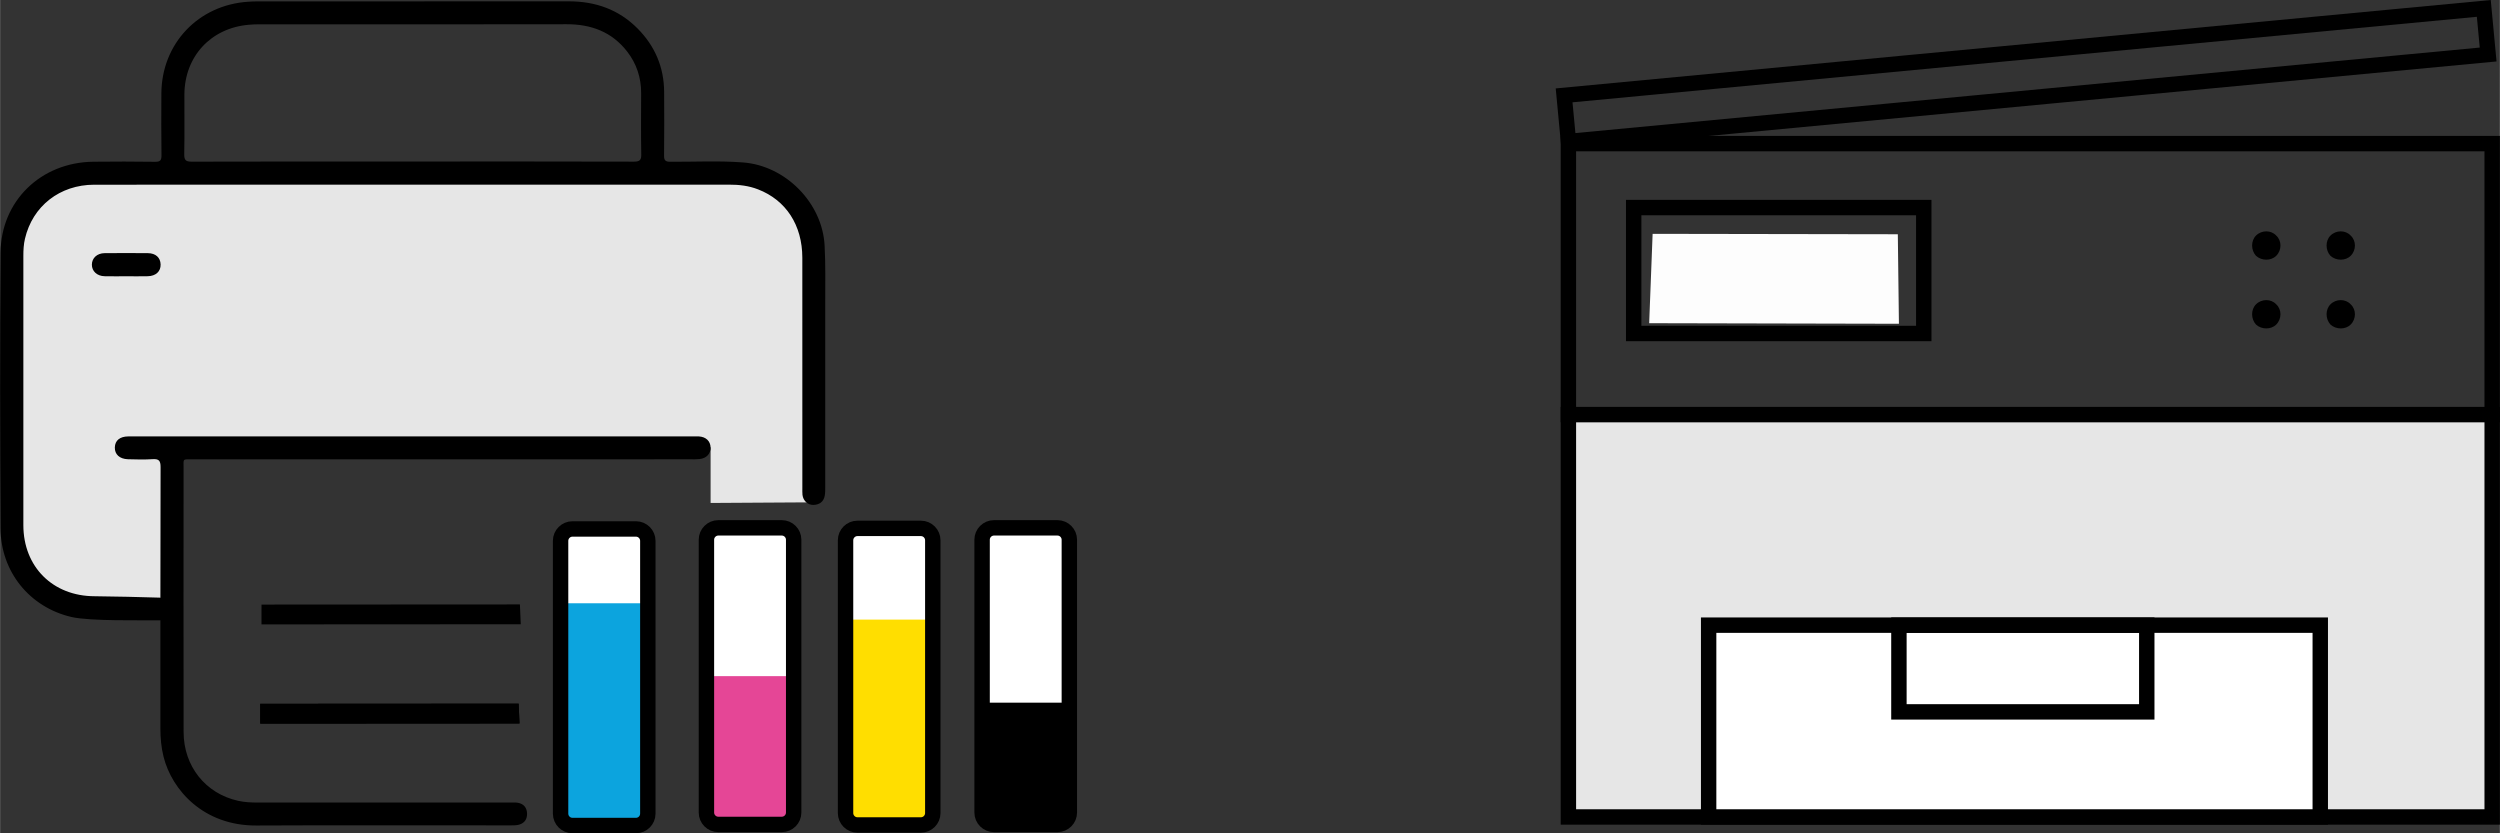 <?xml version="1.0" encoding="UTF-8"?> <!-- Creator: CorelDRAW 2021.5 --> <svg xmlns="http://www.w3.org/2000/svg" xmlns:xlink="http://www.w3.org/1999/xlink" xmlns:xodm="http://www.corel.com/coreldraw/odm/2003" xml:space="preserve" width="27.462mm" height="9.153mm" version="1.1" style="shape-rendering:geometricPrecision; text-rendering:geometricPrecision; image-rendering:optimizeQuality; fill-rule:evenodd; clip-rule:evenodd" viewBox="0 0 1159.89 386.62"><rect x="0" y="0" width="1159.89" height="386.62" fill="#333333" stroke="none"/> <defs> <style type="text/css"> <![CDATA[ .str1 {stroke:black;stroke-width:7.15;stroke-miterlimit:22.926} .str0 {stroke:black;stroke-width:7.15;stroke-miterlimit:22.926} .fil4 {fill:none} .fil3 {fill:white} .fil2 {fill:black} .fil9 {fill:#B3B3B3} .fil6 {fill:#E54696} .fil10 {fill:#E6E6E6} .fil8 {fill:#FDFDFD} .fil7 {fill:#FFDE00} .fil11 {fill:white} .fil5 {fill:#0CA4DE} .fil1 {fill:black;fill-rule:nonzero} .fil0 {fill:#E6E6E6} ]]> </style> <clipPath id="id0"> <path d="M461.15 382.53l29.46 0c3.03,0 5.51,-2.48 5.51,-5.51l0 -126.59c0,-3.03 -2.48,-5.51 -5.51,-5.51l-29.46 0c-3.03,0 -5.51,2.48 -5.51,5.51l0 126.59c0,3.03 2.48,5.51 5.51,5.51z"></path> </clipPath> <clipPath id="id1"> <path d="M265.57 383.04l29.46 0c3.03,0 5.51,-2.48 5.51,-5.51l0 -126.59c0,-3.03 -2.48,-5.51 -5.51,-5.51l-29.46 0c-3.03,0 -5.51,2.48 -5.51,5.51l0 126.59c0,3.03 2.48,5.51 5.51,5.51z"></path> </clipPath> <clipPath id="id2"> <path d="M333.24 382.53l29.46 0c3.03,0 5.51,-2.48 5.51,-5.51l0 -126.59c0,-3.03 -2.48,-5.51 -5.51,-5.51l-29.46 0c-3.03,0 -5.51,2.48 -5.51,5.51l0 126.59c0,3.03 2.48,5.51 5.51,5.51z"></path> </clipPath> <clipPath id="id3"> <path d="M397.79 382.78l29.46 0c3.03,0 5.51,-2.48 5.51,-5.51l0 -126.59c0,-3.03 -2.48,-5.51 -5.51,-5.51l-29.46 0c-3.03,0 -5.51,2.48 -5.51,5.51l0 126.59c0,3.03 2.48,5.51 5.51,5.51z"></path> </clipPath> </defs> <g id="Layer_x0020_1">  <path class="fil0" d="M42.58 80.23l299.31 0.63c16.52,0.03 36.2,18.12 36.2,34.58l0 117.63 -48.42 0.3 -0 -25.78 -249.63 0.22 0.12 74.46 -40.42 0c-16.49,0 -33.46,-18.82 -33.61,-35.34l-1.31 -133.31c-0.16,-16.52 21.24,-33.42 37.76,-33.39z"></path> <path class="fil1" d="M191.44 202.49l129.94 0c0.95,0 1.91,-0.03 2.86,0.01 3.23,0.18 5.33,2.14 5.42,5.09 0.09,2.89 -1.88,5.06 -5.09,5.41 -1.37,0.16 -2.76,0.11 -4.14,0.11 -77.07,0.02 -154.13,0 -231.2,0.02 -4.71,0 -4.1,-0.41 -4.1,4.04 -0.02,40.82 -0.05,81.63 0.01,122.46 0.02,15.88 10.13,28.58 25.3,31.94 3.01,0.67 6.09,0.81 9.19,0.81 39.06,-0.01 78.13,-0.01 117.19,0 1.17,0 2.36,-0.1 3.48,0.11 2.64,0.5 4.07,2.21 4.2,4.85 0.12,2.64 -1.09,4.53 -3.66,5.29 -1.2,0.34 -2.52,0.34 -3.79,0.34 -39.37,0.02 -78.76,-0.14 -118.15,0.06 -24.45,0.14 -39.18,-16.41 -43.06,-31.91 -1.09,-4.35 -1.47,-8.78 -1.47,-13.22 0,-40.4 -0.01,-80.81 0.09,-121.2 0,-2.94 -0.8,-3.84 -3.7,-3.65 -3.81,0.24 -7.64,0.15 -11.46,0.03 -3.88,-0.13 -6.15,-2.27 -6.07,-5.47 0.09,-3.24 2.34,-5.12 6.34,-5.12 43.96,-0.01 87.9,-0.01 131.84,-0.01z"></path> <path class="fil1" d="M58.62 128.19c-3.38,0 -6.78,0.06 -10.16,-0.02 -3.51,-0.09 -5.9,-2.36 -5.88,-5.38 0.03,-3.05 2.4,-5.3 5.94,-5.33 6.68,-0.06 13.34,-0.04 20.02,0 3.66,0.03 5.85,2.07 5.94,5.24 0.09,3.24 -2.23,5.4 -6.01,5.47 -3.28,0.08 -6.56,0.02 -9.85,0.02z"></path> <polygon class="fil2" points="121.28,289.72 241.58,289.65 241.19,280.45 121.29,280.52 "></polygon> <polygon class="fil2" points="120.7,335.76 241,335.69 240.6,326.49 120.7,326.56 "></polygon> <polygon class="fil2" points="120.7,335.76 241,335.69 240.6,326.49 120.7,326.56 "></polygon> <path class="fil1" d="M191.12 85.69c-49.15,0 -98.3,-0.02 -147.44,0.01 -16,0.02 -28.62,9.94 -32.15,25.08 -0.61,2.61 -0.74,5.25 -0.74,7.89 0,41.68 -0.01,83.35 0,125.03 0.02,19.33 13.68,32.93 33.11,32.95 4.76,0 25.7,0.46 30.47,0.66 2.98,0.16 3.07,10.58 0,10.53 -8.78,-0.13 -32.59,0.46 -41.27,-1.56 -19.4,-4.53 -32.79,-20.97 -32.9,-41.13 -0.22,-42.6 -0.3,-85.25 0.01,-127.85 0.16,-24.08 18.76,-41.98 43.02,-42.26 9.54,-0.11 19.11,-0.11 28.65,0.03 2.43,0.04 3.03,-0.69 3,-3.06 -0.14,-9.52 -0.09,-19.08 -0.05,-28.61 0.09,-23.14 17.16,-41.14 40.33,-42.6 1.27,-0.08 2.54,-0.15 3.79,-0.15 48.31,-0.01 96.61,0.02 144.92,-0.03 12.36,-0.01 23.15,3.77 31.93,12.62 8.04,8.11 12.24,17.93 12.31,29.39 0.06,9.87 0.08,19.73 -0.03,29.6 -0.03,2.21 0.67,2.82 2.85,2.83 11.26,0.06 22.52,-0.55 33.74,0.31 19.79,1.46 36.91,18.82 37.9,38.62 0.47,8.79 0.29,17.57 0.29,26.4 0.03,28.51 0.02,57.02 0,85.56 0,1.35 0.02,2.75 -0.24,4.11 -0.53,2.77 -2.46,4.13 -5.18,4.22 -2.68,0.11 -4.82,-1.95 -5.14,-4.65 -0.1,-1.08 -0.06,-2.14 -0.06,-3.18 0,-35.61 0.02,-71.24 -0.01,-106.87 -0.02,-15.13 -7.58,-26.71 -20.56,-31.72 -4.31,-1.68 -8.82,-2.2 -13.41,-2.18l-147.14 0zm0.34 -10.75c34.19,0 68.38,-0.05 102.58,0.06 2.85,0 3.53,-0.77 3.45,-3.54 -0.17,-9.42 -0.08,-18.86 -0.05,-28.31 0.01,-7.13 -2.12,-13.57 -6.46,-19.2 -7.13,-9.2 -16.76,-12.73 -28.17,-12.71 -47.55,0.11 -95.12,0.04 -142.66,0.04 -1.61,0 -3.18,0.06 -4.79,0.21 -17.59,1.52 -29.74,14.7 -29.85,32.31 -0.04,9.22 0.12,18.45 -0.07,27.67 -0.04,2.79 0.63,3.54 3.48,3.54 34.2,-0.11 68.36,-0.06 102.55,-0.06z"></path> <path class="fil3" d="M461.15 382.53l29.46 0c3.03,0 5.51,-2.48 5.51,-5.51l0 -126.59c0,-3.03 -2.48,-5.51 -5.51,-5.51l-29.46 0c-3.03,0 -5.51,2.48 -5.51,5.51l0 126.59c0,3.03 2.48,5.51 5.51,5.51z"></path> <g style="clip-path:url(#id0)"> <g id="_105553333393664"> <rect class="fil2 str0" x="460.36" y="329.6" width="30.69" height="48.57"></rect> </g> </g> <path class="fil4 str0" d="M461.15 382.53l29.46 0c3.03,0 5.51,-2.48 5.51,-5.51l0 -126.59c0,-3.03 -2.48,-5.51 -5.51,-5.51l-29.46 0c-3.03,0 -5.51,2.48 -5.51,5.51l0 126.59c0,3.03 2.48,5.51 5.51,5.51z"></path> <path class="fil3" d="M265.57 383.04l29.46 0c3.03,0 5.51,-2.48 5.51,-5.51l0 -126.59c0,-3.03 -2.48,-5.51 -5.51,-5.51l-29.46 0c-3.03,0 -5.51,2.48 -5.51,5.51l0 126.59c0,3.03 2.48,5.51 5.51,5.51z"></path> <g style="clip-path:url(#id1)"> <g id="_105553333398912"> <rect class="fil5" x="260.06" y="279.91" width="40.48" height="101.38"></rect> </g> </g> <path class="fil4 str0" d="M265.57 383.04l29.46 0c3.03,0 5.51,-2.48 5.51,-5.51l0 -126.59c0,-3.03 -2.48,-5.51 -5.51,-5.51l-29.46 0c-3.03,0 -5.51,2.48 -5.51,5.51l0 126.59c0,3.03 2.48,5.51 5.51,5.51z"></path> <path class="fil3" d="M333.24 382.53l29.46 0c3.03,0 5.51,-2.48 5.51,-5.51l0 -126.59c0,-3.03 -2.48,-5.51 -5.51,-5.51l-29.46 0c-3.03,0 -5.51,2.48 -5.51,5.51l0 126.59c0,3.03 2.48,5.51 5.51,5.51z"></path> <g style="clip-path:url(#id2)"> <g id="_105553333398752"> <rect class="fil6" x="327.73" y="313.73" width="40.48" height="67.53"></rect> </g> </g> <path class="fil4 str0" d="M333.24 382.53l29.46 0c3.03,0 5.51,-2.48 5.51,-5.51l0 -126.59c0,-3.03 -2.48,-5.51 -5.51,-5.51l-29.46 0c-3.03,0 -5.51,2.48 -5.51,5.51l0 126.59c0,3.03 2.48,5.51 5.51,5.51z"></path> <path class="fil3" d="M397.79 382.78l29.46 0c3.03,0 5.51,-2.48 5.51,-5.51l0 -126.59c0,-3.03 -2.48,-5.51 -5.51,-5.51l-29.46 0c-3.03,0 -5.51,2.48 -5.51,5.51l0 126.59c0,3.03 2.48,5.51 5.51,5.51z"></path> <g style="clip-path:url(#id3)"> <g id="_105553333401728"> <rect class="fil7" x="393.58" y="287.49" width="37.54" height="95.28"></rect> </g> </g> <path class="fil4 str0" d="M397.79 382.78l29.46 0c3.03,0 5.51,-2.48 5.51,-5.51l0 -126.59c0,-3.03 -2.48,-5.51 -5.51,-5.51l-29.46 0c-3.03,0 -5.51,2.48 -5.51,5.51l0 126.59c0,3.03 2.48,5.51 5.51,5.51z"></path> <path class="fil8" d="M806 364.67l260.77 0.13 -1.01 -64.55 -65.37 0.15c-6.6,9.75 -1.46,11.68 -9.38,23.3 -21.77,4.3 -48.83,1.66 -71.5,1.87 -51.23,0.47 -32.79,4.79 -46.16,-25.41l-67.82 1.6 0.47 62.91z"></path> <polygon class="fil8" points="765.16,149.96 881.04,150.22 880.53,108.69 766.76,108.5 "></polygon> <path class="fil9" d="M979.82 303.3c-11.23,-6.14 -76.38,-5.2 -87.25,0 5.33,3.6 -9.16,6.31 18.96,6.41l54.62 0.07c17.19,-0.86 10.14,1.11 13.67,-6.48z"></path> <polygon class="fil4 str1" points="727.68,66.63 1156.31,66.63 1156.31,192.39 727.68,192.39 "></polygon> <polygon class="fil10 str1" points="727.68,379.07 1156.31,379.07 1156.31,192.39 727.68,192.39 "></polygon> <polygon class="fil11 str1" points="792.75,379.07 1076.54,379.07 1076.54,290.07 792.75,290.07 "></polygon> <polygon class="fil4 str1" points="757.97,154.74 892.57,154.74 892.57,96.31 757.97,96.31 "></polygon> <polygon class="fil4 str1" points="727.71,65.64 1154.44,25.29 1152.42,3.9 725.69,44.25 "></polygon> <path class="fil1" d="M1046.72 118.69c2.62,2.4 6.99,2.4 9.39,0 2.62,-2.62 2.62,-6.98 0,-9.38 -2.4,-2.62 -6.77,-2.62 -9.39,0 -2.4,2.4 -2.4,6.76 0,9.38zm34.55 0c2.62,2.4 6.99,2.4 9.39,0 2.62,-2.62 2.62,-6.98 0,-9.38 -2.4,-2.62 -6.77,-2.62 -9.39,0 -2.4,2.4 -2.4,6.76 0,9.38zm-34.55 31.9c2.62,2.4 6.99,2.4 9.39,0 2.62,-2.62 2.62,-6.98 0,-9.38 -2.4,-2.62 -6.77,-2.62 -9.39,0 -2.4,2.4 -2.4,6.76 0,9.38zm34.55 0c2.62,2.4 6.99,2.4 9.39,0 2.62,-2.62 2.62,-6.98 0,-9.38 -2.4,-2.62 -6.77,-2.62 -9.39,0 -2.4,2.4 -2.4,6.76 0,9.38z"></path> <polygon class="fil4 str1" points="881.04,330.31 996.04,330.31 996.04,290.07 881.04,290.07 "></polygon> </g> </svg> 
